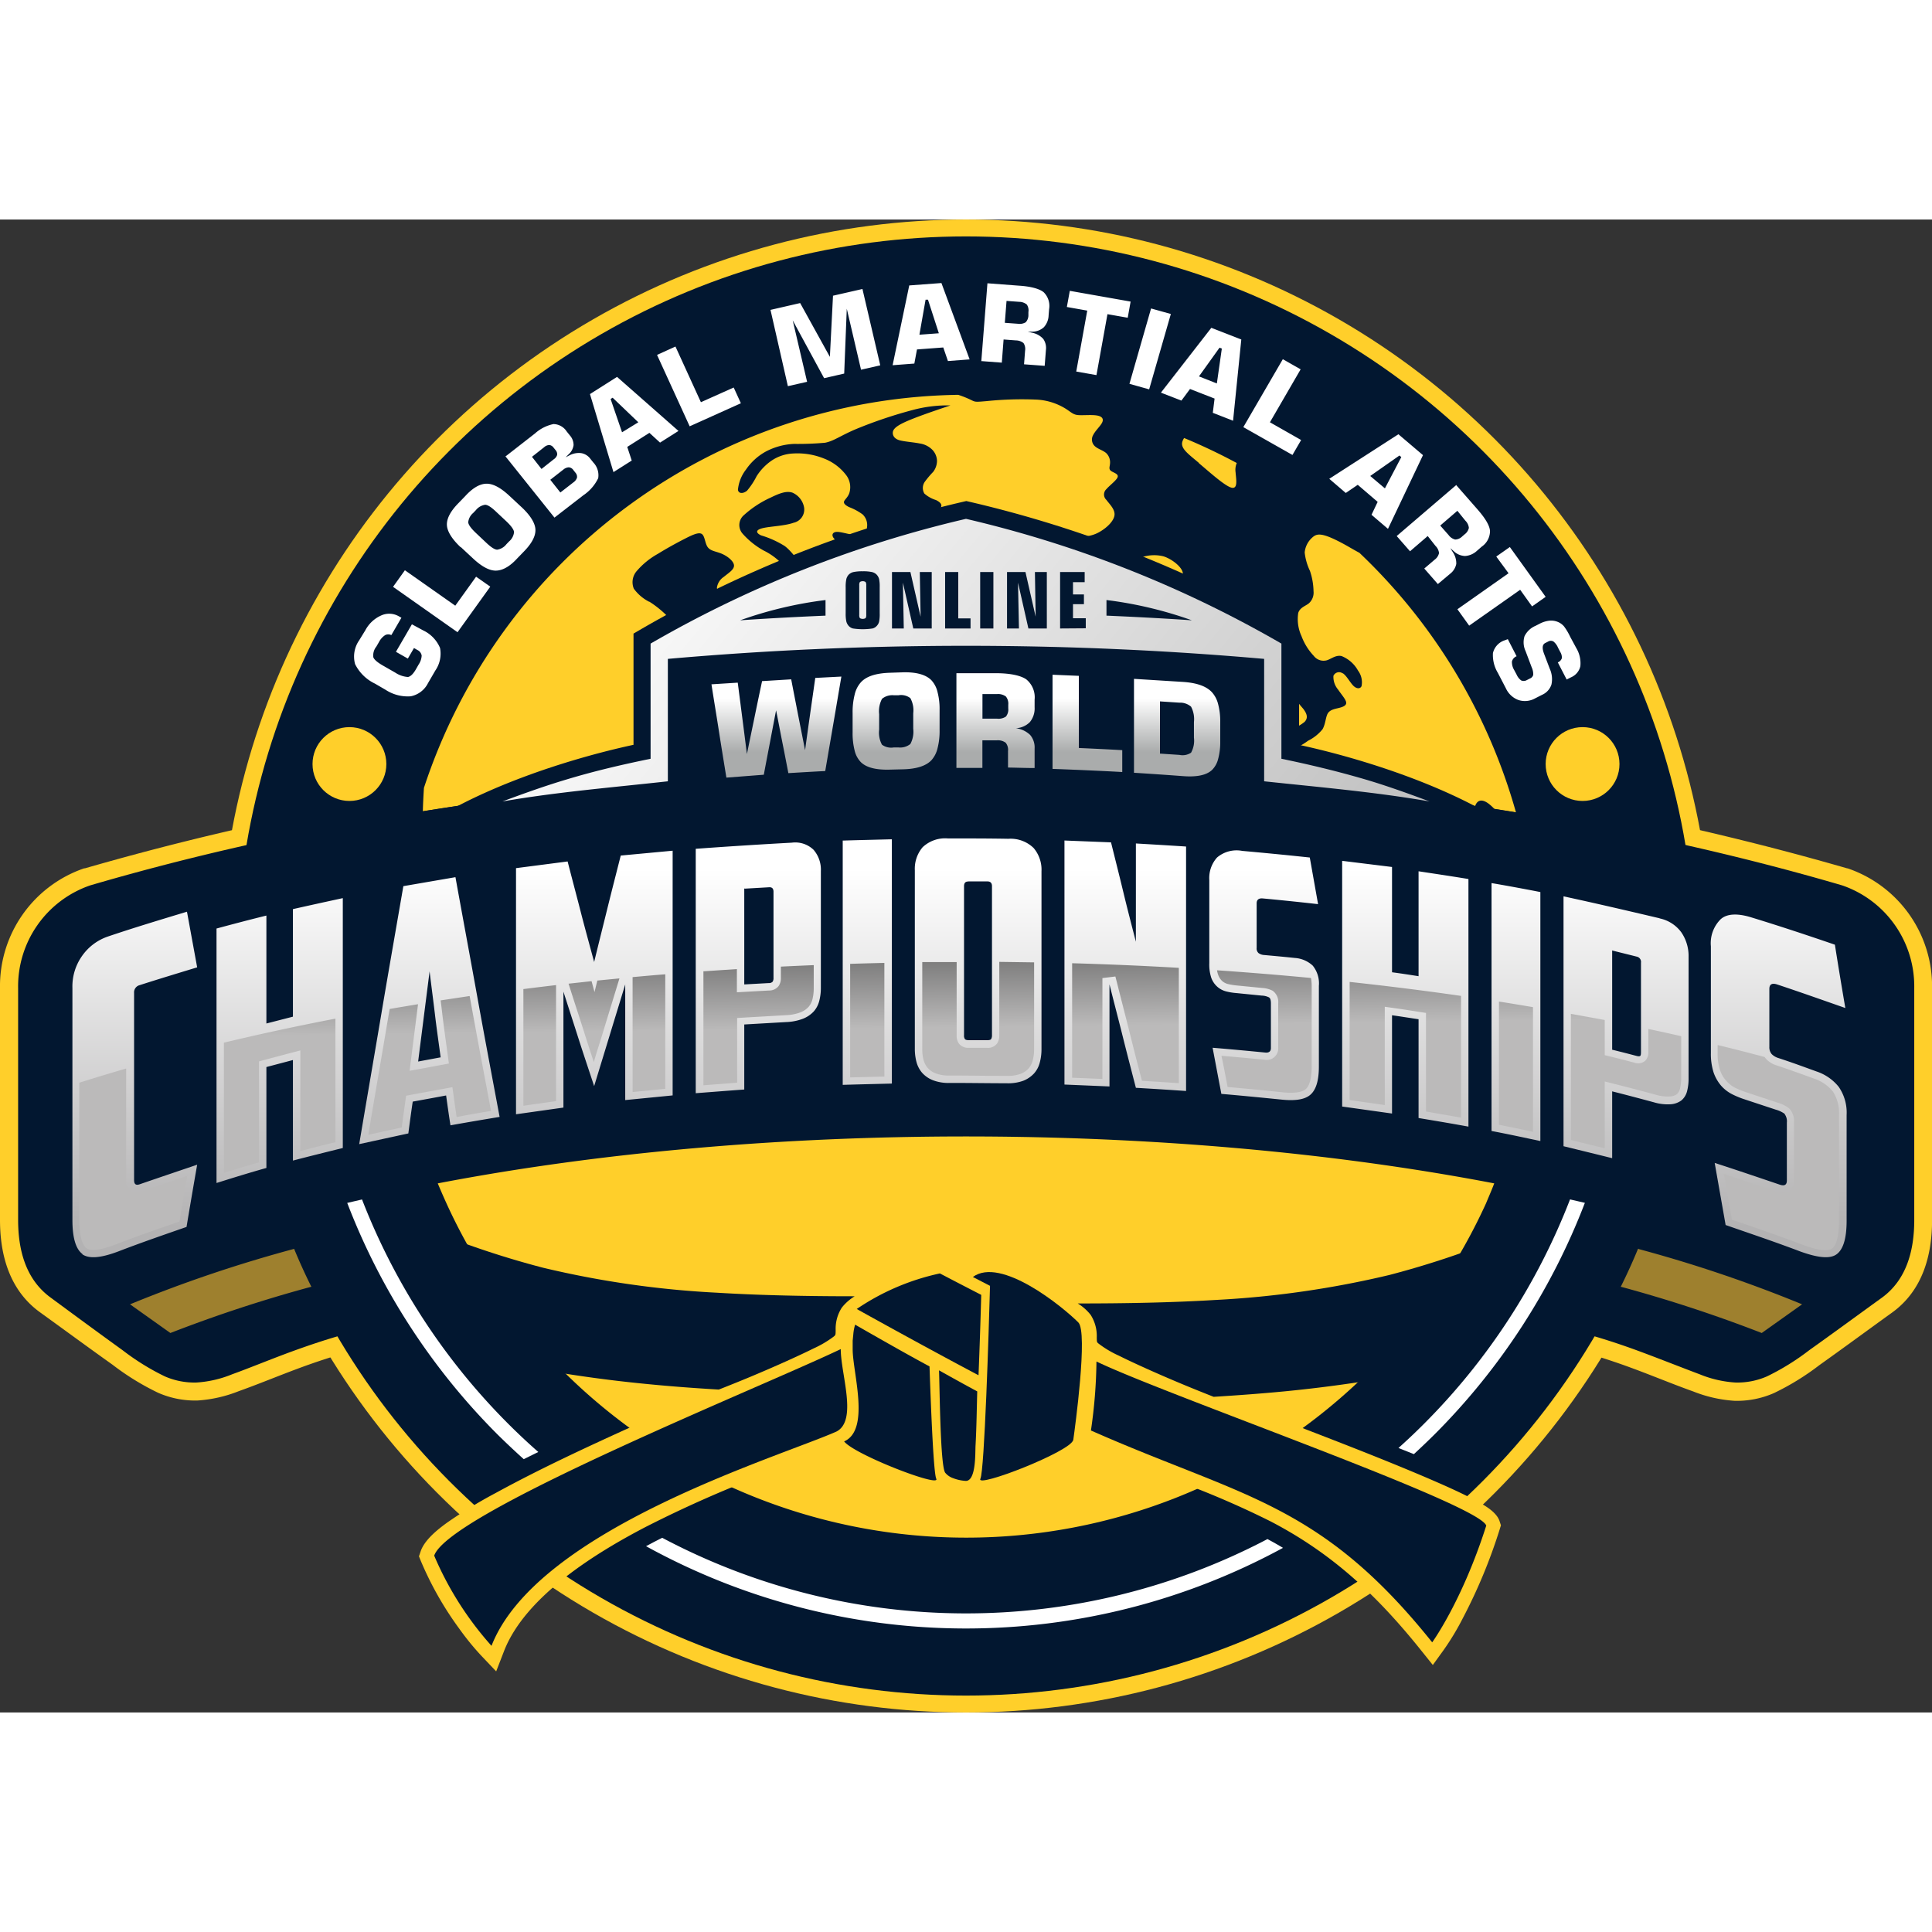 <svg xmlns="http://www.w3.org/2000/svg" xmlns:xlink="http://www.w3.org/1999/xlink" xmlns:dc="http://purl.org/dc/elements/1.1/" id="Layer_1" data-name="Layer 1" viewBox="0 0 314.54 243.06" height="512" width="512">
  <rect x="0" y="0" width="314.54" height="243.06" fill="#333333" stroke="none"/>
  <defs>
    <style>.cls-1,.cls-2{fill:#ffcf2a;}.cls-1,.cls-10,.cls-4,.cls-5,.cls-6,.cls-7,.cls-8,.cls-9{fill-rule:evenodd;}.cls-3,.cls-5{fill:#021730;}.cls-4{fill:#fff;}.cls-6{fill:url(#GradientFill_1);}.cls-7{fill:url(#GradientFill_2);}.cls-8{fill:url(#GradientFill_3);}.cls-9{fill:#9e802e;}.cls-10{fill:url(#GradientFill_4);}</style>
    <linearGradient id="GradientFill_1" x1="226.91" y1="270.55" x2="226.91" y2="212.14" gradientUnits="userSpaceOnUse"><stop offset="0" stop-color="#b3b2b3"/><stop offset="1" stop-color="#fff"/></linearGradient>
    <linearGradient id="GradientFill_2" x1="226.39" y1="216.73" x2="226.64" y2="237.98" gradientUnits="userSpaceOnUse"><stop offset="0" stop-color="#424242"/><stop offset="1" stop-color="#bbbaba"/></linearGradient>
    <linearGradient id="GradientFill_3" x1="228" y1="193.15" x2="228" y2="184.45" gradientUnits="userSpaceOnUse"><stop offset="0" stop-color="#aaacac"/><stop offset="1" stop-color="#fff"/></linearGradient>
    <linearGradient id="GradientFill_4" x1="173.2" y1="152.5" x2="285.5" y2="246.73" gradientUnits="userSpaceOnUse"><stop offset="0" stop-color="#fff"/><stop offset="1" stop-color="#b9b9b9"/></linearGradient>
  </defs>
  <title>GMAWC LOGO</title>
  <path class="cls-1" d="M371.51,212.1l-.06,0a458.8,458.8,0,0,0-69.23-14.3,581,581,0,0,0-148.44,0,458.8,458.8,0,0,0-69.23,14.3l-.06,0-.06,0a20.27,20.27,0,0,0-13.7,19.46v37.78c0,5.83,1.6,11.5,6.53,15.05,3.94,2.84,7.85,5.72,11.8,8.53a41.8,41.8,0,0,0,7.41,4.56,15,15,0,0,0,6.41,1.26,21.94,21.94,0,0,0,6.72-1.52c3.31-1.18,6.56-2.54,9.86-3.76,2.86-1.06,5.77-2,8.71-2.83,2.24-.62,4.5-1.18,6.76-1.73,1.53-.36,2.82-.87,3.24-2.54s-.4-2.61-1.48-3.6a32.28,32.28,0,0,1-4.37-5c-1.72-2.42-3.2-5-4.68-7.59l-.39-.67.76-.18a370.3,370.3,0,0,1,45.37-7.74,505.42,505.42,0,0,1,109.24,0A370.3,370.3,0,0,1,328,269.37l.76.18-.39.67c-1.48,2.58-3,5.17-4.68,7.59a32.28,32.28,0,0,1-4.37,5c-1.08,1-1.85,2.07-1.48,3.6s1.71,2.18,3.24,2.54c2.26.55,4.52,1.11,6.76,1.73,2.94.82,5.85,1.77,8.71,2.83,3.3,1.22,6.55,2.58,9.86,3.76a21.94,21.94,0,0,0,6.72,1.52,15,15,0,0,0,6.41-1.26,41.8,41.8,0,0,0,7.41-4.56c3.95-2.81,7.86-5.69,11.8-8.53,4.93-3.55,6.53-9.22,6.53-15.05V231.58a20.27,20.27,0,0,0-13.7-19.46Z" transform="translate(-70.73 -106.47)"/><circle class="cls-2" cx="157.27" cy="121.53" r="121.53"/><circle class="cls-3" cx="157.27" cy="121.53" r="118.78"/>
  <path class="cls-1" d="M208.13,175.24a4.91,4.91,0,0,1-2.56-2.27,7,7,0,0,1,.12-3.19,3.73,3.73,0,0,0-.39-2.75,2,2,0,0,0-2.37-.29c-.93.41-1.85,1.32-2.65,1.58a1.33,1.33,0,0,1-1.74-.73,7,7,0,0,1,.06-2.43,4,4,0,0,0-.63-2.7,10.51,10.51,0,0,0-2.91-2.1,13,13,0,0,1-3.46-2.78,2.12,2.12,0,0,1,.26-3,16.81,16.81,0,0,1,4.34-2.84c1.49-.73,2.6-1.13,3.55-.8a3.24,3.24,0,0,1,1.89,2.41,2.2,2.2,0,0,1-1.72,2.49c-1.41.51-3.79.58-5,.87s-1.15.77-.29,1.18a15.73,15.73,0,0,1,3.86,1.74c1.32,1,2.28,2.72,3.35,3.54s2.25.72,2.31.31-1-1.11-1.3-1.58.2-.69,1-.56a7.84,7.84,0,0,0,2.72.4,1.59,1.59,0,0,0,1.25-1.76c-.17-.7-1.09-1.23-1.42-1.73s-.06-1,.81-.92,2.34.58,3.27.54a1.39,1.39,0,0,0,1.41-1.34,2.38,2.38,0,0,0-.72-2.05,9.26,9.26,0,0,0-2.2-1.19c-.63-.31-.93-.62-.82-.93s.6-.65.85-1.34a3.24,3.24,0,0,0-.43-2.83,8.25,8.25,0,0,0-3.69-2.81,11.55,11.55,0,0,0-5-.82,6.83,6.83,0,0,0-3.6,1.21,8.74,8.74,0,0,0-2.37,2.49,12.09,12.09,0,0,1-1.55,2.35c-.59.5-1.38.55-1.49-.13a6.31,6.31,0,0,1,1.31-3.3,9.35,9.35,0,0,1,3.2-2.92A10.83,10.83,0,0,1,200,143a49.76,49.76,0,0,0,5.06-.19c1.42-.28,2.35-1.06,4.84-2.14a73.36,73.36,0,0,1,9.39-3.18,22,22,0,0,1,5.36-.76l.83,0-1.45.49c-1.46.5-4.38,1.49-6,2.24s-1.95,1.26-1.95,1.76.34,1,1.18,1.21,2.2.3,3.2.5a3.6,3.6,0,0,1,2.1,1.07,2.73,2.73,0,0,1,.72,1.76,3,3,0,0,1-.63,1.8,15.21,15.21,0,0,0-1.36,1.61,1.77,1.77,0,0,0-.07,1.91,5.07,5.07,0,0,0,1.89,1.06c.59.29.89.59.88.92s-.32.67-.88,1.05a13.45,13.45,0,0,0-1.94,1.33,3.56,3.56,0,0,0-1.05,2.42,10.22,10.22,0,0,0,.55,4.45,13.32,13.32,0,0,0,2.75,4.38,10.08,10.08,0,0,0,3.23,2.28c1,.46,2,.73,2.93,0a12.29,12.29,0,0,0,2.49-4c.75-1.58,1.4-3,2.52-3.61s2.73-.26,3.83-.62a5.11,5.11,0,0,0,2.29-2.16,2.51,2.51,0,0,1,2.12-1.3c.95,0,2.28.6,3.53.75a5.48,5.48,0,0,0,3.55-.8c1.12-.67,2.19-1.73,2.27-2.67s-.85-1.79-1.32-2.44a1.19,1.19,0,0,1,0-1.76c.56-.65,1.72-1.48,1.84-2s-.78-.69-1.14-1-.14-.67-.11-1.2a2.09,2.09,0,0,0-.61-1.65c-.5-.45-1.35-.67-1.84-1.12a1.46,1.46,0,0,1-.3-1.83c.35-.72,1.2-1.47,1.47-2.05s0-1-.88-1.14-2.18,0-3-.06-1.11-.42-2-1a9.93,9.93,0,0,0-4.78-1.52,56.22,56.22,0,0,0-8.12.24c-1.86.16-1.86.16-2.52-.16a15.47,15.47,0,0,0-2.14-.86A93,93,0,0,0,139.75,199c-.09,1.37-.15,2.65-.18,3.82,13.05-2.1,26.42-3.71,40-4.85a7.7,7.7,0,0,1,2.83-1.66,17.52,17.52,0,0,1,3.27-.26,1.86,1.86,0,0,0,1.68-1.26c.19-.69,0-1.61.8-2.41a11,11,0,0,1,4.15-1.9c1.52-.42,2.73-.59,2.95-.36s-.55.86-1.49,2a18.65,18.65,0,0,0-2.11,3c-.07.28.89-.76,2-1.63a10.6,10.6,0,0,1,3.77-2c1.46-.41,3.17-.53,4.18-.83s1.34-.78,1.31-1.26-.41-1-1.42-1.2-2.65-.26-3.59-.53-1.18-.78-.89-1.4,1.1-1.36.71-1.72-2-.38-2.55-.62-.18-.72.76-1a11.44,11.44,0,0,1,3.88-.37,42.47,42.47,0,0,0,4.31.3c1.31-.08,2.39-.53,2.89-.33s.4,1.07-.05,1.7a7.13,7.13,0,0,1-1.79,1.42c-.53.37-.79.73.32,1.43a30.19,30.19,0,0,0,5.23,2.32c1.65.54,2.46.57,2.88.2s.46-1.17.43-2a3.68,3.68,0,0,0-.66-2.43,5.94,5.94,0,0,0-2.22-.91c-.64-.25-.9-.63-.61-1.54s1.12-2.35,1.42-3.46a2.11,2.11,0,0,0-.67-2.46,21.27,21.27,0,0,0-3.09-1.42Zm72.53,7.85a49.67,49.67,0,0,0-3.47-5.37,4.33,4.33,0,0,0-3.41-1.81c-1,.05-1.75.57-1.53,1.52s1.44,2.33,1.87,3.21.1,1.25-.59,1.31-1.72-.18-2.49.35a4.64,4.64,0,0,0-1.41,3.21c-.15,1.38.05,2.81.86,3.23s2.25-.19,3.22-1.11,1.48-2.14,2-2.6,1.14-.15,1.25.73-.26,2.35,0,3.2,1.24,1.09,2.54.87a7.51,7.51,0,0,0,3.62-1.57c.66-.69.33-1.41-.22-2.14a31.25,31.25,0,0,1-2.31-3Zm8.69-2.75c.61.4,1.13,1.43,1.68,2s1.16.57,1.37.09a3.2,3.2,0,0,0-.58-2.53,5.3,5.3,0,0,0-2.68-2.36c-.93-.21-1.68.47-2.4.69a2,2,0,0,1-2.12-.72,9.5,9.5,0,0,1-2-3.22,6.61,6.61,0,0,1-.53-3.77c.28-.88,1.15-1.11,1.7-1.54a2.32,2.32,0,0,0,.79-2,10.89,10.89,0,0,0-.58-3.3,9.27,9.27,0,0,1-.86-3,3.7,3.7,0,0,1,1.32-2.51c.69-.58,1.48-.77,4.8,1,.8.42,1.74,1,2.79,1.56A92.85,92.85,0,0,1,317.54,203l-3.5-.56a8.83,8.83,0,0,0-.88-.81c-1.05-.82-1.73-.65-2.09-.06a1.76,1.76,0,0,0-.18.39c-9.19-1.37-18.53-2.51-28-3.41a4.29,4.29,0,0,0-.59-1.12,11.05,11.05,0,0,0-2.89-2.18c-.94-.62-1.61-1.26-1.24-1.63s1.77-.46,2.84-.81a11.81,11.81,0,0,0,2.69-1.49,7,7,0,0,0,2.34-1.86c.49-.82.51-2,.86-2.58s1.05-.71,1.72-.87,1.32-.38,1.28-.89-.77-1.3-1.32-2.12a3.18,3.18,0,0,1-.76-2.24,1,1,0,0,1,1.49-.41Zm-23.44-34.21c1.82,1.53,4.28,3.76,5.34,4s.72-1.4.64-2.5a2.88,2.88,0,0,1,.19-1.52,94.76,94.76,0,0,0-8.57-4.07,2.49,2.49,0,0,0-.28.57c-.34,1.11.85,1.94,2.68,3.48Zm-12.67,18.58a7.61,7.61,0,0,1-1.86-2.78c-.15-.82.34-1.56.9-1.58s1.19.68,1.89,1a3.66,3.66,0,0,0,2.45.1,6.31,6.31,0,0,1,3.55-.14c1.4.45,3,1.74,3.13,2.71s-1.22,1.61-2.67,2.24-3,1.26-4.25,1-2.25-1.48-3.14-2.53Zm-76.8,4a7,7,0,0,1-2.52-2.14,2.76,2.76,0,0,1,.49-2.89,12.56,12.56,0,0,1,3.44-2.79c1.4-.87,2.9-1.69,4.2-2.36s2.4-1.21,2.93-.87.51,1.57,1,2.19,1.37.64,2.32,1.06,1.93,1.23,1.93,1.91-.95,1.23-1.65,1.82a2.53,2.53,0,0,0-1.13,1.75c0,.52.52.93.74,1.48a2.17,2.17,0,0,1-.29,1.92,6.24,6.24,0,0,1-2.05,1.78,5.68,5.68,0,0,0-2.35,1.84,37.74,37.74,0,0,0-1.33,3.54c-.44,1-1,1.24-1.7,1a2,2,0,0,1-1.41-1.74,10,10,0,0,1,.9-2.81,2.14,2.14,0,0,0-.51-2.28A16.74,16.74,0,0,0,176.44,168.68Z" transform="translate(-70.73 -106.47)"/>
  <path class="cls-4" d="M136.06,171.29l-.39-.22a3.15,3.15,0,0,0-2.88-.14,5.39,5.39,0,0,0-2.58,2.41l-1,1.63a4.63,4.63,0,0,0-.67,3.88,6.94,6.94,0,0,0,3.24,3.18l1.72,1a6.58,6.58,0,0,0,4.1,1.06,4,4,0,0,0,2.81-2.14l1.19-2.05a4.83,4.83,0,0,0,.77-3.68,5.53,5.53,0,0,0-2.73-2.85l-1.85-1-2.6,4.48,1.94,1.1,1-1.72.53.31a1.23,1.23,0,0,1,.72.92,2.83,2.83,0,0,1-.49,1.45l-.48.84c-.26.44-.7,1.08-1.25,1.2a4.26,4.26,0,0,1-2.09-.72l-1.87-1.07c-.48-.27-1.5-.87-1.69-1.43A2.29,2.29,0,0,1,132,176l.44-.76a2.92,2.92,0,0,1,1-1.11,1.09,1.09,0,0,1,1,0l1.65-2.84Zm9.16,2.37-10.5-7.39,1.93-2.7,8.2,5.77,3.39-4.72,2.31,1.62-5.33,7.42Zm.5-13.89,2,1.86c.94.88,2.35,2,3.71,2s2.6-1,3.47-1.95l1.19-1.23c.87-.9,1.88-2.21,1.81-3.53s-1.27-2.7-2.21-3.58l-2-1.86c-.95-.89-2.35-2-3.72-2s-2.61,1.05-3.48,2l-1.19,1.23c-.87.9-1.88,2.2-1.81,3.52s1.29,2.7,2.22,3.58Zm2.54-2.22c-.4-.38-1.25-1.2-1.3-1.79a2.26,2.26,0,0,1,.8-1.51l.45-.47a2.37,2.37,0,0,1,1.5-.87c.59,0,1.45.81,1.86,1.2l1.57,1.47c.4.38,1.23,1.2,1.28,1.78a2.3,2.3,0,0,1-.81,1.52l-.45.47a2.33,2.33,0,0,1-1.48.87c-.58,0-1.46-.82-1.86-1.2l-1.56-1.47ZM153.08,145l4.76-3.71a6.43,6.43,0,0,1,3-1.52,2.62,2.62,0,0,1,2.14,1.19l.52.65a2.36,2.36,0,0,1,.61,1.59,2.44,2.44,0,0,1-.82,1.51l-.47.47.59-.3a3.24,3.24,0,0,1,1.93-.38,2.32,2.32,0,0,1,1.5.92l.48.6a3,3,0,0,1,.8,2.56,7,7,0,0,1-2.43,2.79L161,155l-8-10Zm4.24.08,1.57,2,2-1.58a1.32,1.32,0,0,0,.55-.72,1,1,0,0,0-.26-.77l-.33-.41a1,1,0,0,0-.69-.42,1.32,1.32,0,0,0-.83.35l-2,1.58Zm3,3.76,1.64,2.07,2.14-1.66a1.49,1.49,0,0,0,.57-.76,1,1,0,0,0-.26-.81l-.34-.43a1,1,0,0,0-.74-.44,1.5,1.5,0,0,0-.87.36l-2.14,1.67Zm10.26-1.23,3-1.9-.73-2.22,3.61-2.29,1.73,1.59,3-1.9-10-8.8-4.41,2.8,3.83,12.72Zm1.43-6.48-1.87-5.44.33-.21,4.18,4L172,141.11Zm11-1-5.31-11.62,3-1.36,4.14,9.06,5.34-2.39,1.17,2.56L183,140.14Zm23.34-21.3-.51,10L201,120.07l-4.83,1.11L199,133.6l3.13-.71-2.34-10,5.11,9.41,3.27-.75.42-10.56,2.32,9.93,3.13-.71-2.9-12.43-4.82,1.1Zm9.71,11.36,3.53-.27.43-2.3,4.28-.32.76,2.21,3.53-.27L224,116.81l-5.24.39-2.71,13Zm4.36-5,1-5.67.39,0,1.77,5.47-3.12.23Zm10.11,4.33,3.3.25.29-3.77,2,.15a2,2,0,0,1,1.24.43,1.73,1.73,0,0,1,.26,1.24l-.17,2.22,3.36.25.2-2.56a2.57,2.57,0,0,0-.44-1.83,3.3,3.3,0,0,0-1.81-1l-.7-.17.72,0a2.82,2.82,0,0,0,1.9-.73,3,3,0,0,0,.77-1.94l.08-1a3.12,3.12,0,0,0-.88-2.75c-.93-.76-2.86-1-4-1.07l-5.16-.39-1,12.72Zm3.79-6.23.28-3.57,2.06.15a2,2,0,0,1,1.24.44,1.71,1.71,0,0,1,.26,1.23l0,.5a1.68,1.68,0,0,1-.44,1.16,1.93,1.93,0,0,1-1.29.24l-2.07-.15Zm11.63,7.93,3.29.58,1.79-9.92,3.3.58.47-2.63-9.9-1.75-.48,2.63,3.32.59-1.79,9.92Zm8.66,2,3.52-12.27,3.22.9-3.53,12.27-3.21-.9Zm5.16,1.45,3.3,1.28,1.4-1.89,4,1.56-.29,2.32,3.3,1.29L272.82,126l-4.88-1.9-8.18,10.52Zm6.15-2.65,3.36-4.69.37.15-.81,5.68L265.91,132Zm7.23,8.25,8,4.53,1.41-2.43-5.08-2.89,5-8.62-2.9-1.65-6.43,11.06Zm14,8.42,2.68,2.3,1.95-1.33,3.24,2.78-1,2.1,2.68,2.29,5.7-12-4-3.4-11.24,7.24Zm6.68-.48,4.74-3.32.3.26-2.67,5.09-2.37-2Zm14,1.52,3.39,3.87c.76.87,2,2.37,2.09,3.56a3.08,3.08,0,0,1-1.34,2.56l-.79.69a3.14,3.14,0,0,1-1.93.84,2.82,2.82,0,0,1-1.86-.8l-.54-.48.38.61a3.25,3.25,0,0,1,.59,1.95,2.67,2.67,0,0,1-1,1.61l-2,1.68-2.21-2.53,1.7-1.45a1.8,1.8,0,0,0,.7-1.06,1.91,1.91,0,0,0-.57-1.17L303.17,158l-2.88,2.48L298.12,158l9.75-8.35Zm-2.62,6.57,1.36,1.54a1.87,1.87,0,0,0,1.08.73,1.71,1.71,0,0,0,1.15-.52l.37-.32a1.77,1.77,0,0,0,.7-1.06,1.91,1.91,0,0,0-.57-1.17L308,153.89l-2.73,2.35Zm2.78,13.6,1.93,2.69,8.3-5.84,1.94,2.71,2.21-1.56-5.83-8.11-2.21,1.55,2,2.72-8.3,5.84Zm8.22,4.89,1.43,2.78h0a1.26,1.26,0,0,0-.76.86,2.49,2.49,0,0,0,.36,1.37l.41.77a2.29,2.29,0,0,0,.74.94,1,1,0,0,0,.92-.06l.51-.26a.86.86,0,0,0,.53-.6,2.71,2.71,0,0,0-.25-1.21l-1-2.65a3.38,3.38,0,0,1-.17-2.42,3.51,3.51,0,0,1,1.79-1.69l.72-.37a4.49,4.49,0,0,1,1.55-.47,2.83,2.83,0,0,1,1.38.21,2.64,2.64,0,0,1,1,.73,9.75,9.75,0,0,1,1,1.69l1,1.85a4.8,4.8,0,0,1,.65,2.93A2.58,2.58,0,0,1,326.5,181l-.71.36-1.44-2.79h0a1.13,1.13,0,0,0,.66-.69,1.72,1.72,0,0,0-.26-1l-.37-.71a2.54,2.54,0,0,0-.74-1,.86.86,0,0,0-.85,0l-.49.25c-.65.33-.38,1.24-.18,1.77l.92,2.42a4.1,4.1,0,0,1,.27,2.58,2.79,2.79,0,0,1-1.54,1.67l-1.12.57a3.4,3.4,0,0,1-2.7.27,3.64,3.64,0,0,1-2.05-1.9l-1.31-2.52a5.6,5.6,0,0,1-.8-3.23,2.88,2.88,0,0,1,1.71-2Z" transform="translate(-70.73 -106.47)"/>
  <path class="cls-5" d="M79,282c-4.14-3-5.32-7.86-5.32-12.68V231.58a17.38,17.38,0,0,1,11.72-16.7c43.06-12.62,92.84-18.94,142.63-18.94s99.57,6.32,142.63,18.94a17.38,17.38,0,0,1,11.72,16.7v37.78c0,4.82-1.18,9.7-5.32,12.68-3.92,2.83-7.85,5.72-11.79,8.52a39.31,39.31,0,0,1-6.86,4.25,12,12,0,0,1-5.18,1,18.3,18.3,0,0,1-5.81-1.35c-2.68-1-6.5-2.52-9.83-3.75s-6.17-2.13-8.95-2.9-5.5-1.43-6.86-1.76-1.36-.32-.46-1.16a32.57,32.57,0,0,0,4.77-5.42c2.06-2.91,4.37-7,6-9.87.43-.74.82-1.39,1.18-2-31-7.95-68.11-11.92-105.26-11.92s-74.3,4-105.26,11.92c.36.57.75,1.22,1.18,2,1.65,2.83,4,7,6,9.87a32.57,32.57,0,0,0,4.77,5.42c.9.84.9.84-.46,1.16s-4.08,1-6.86,1.76-5.62,1.67-9,2.9-7.15,2.79-9.83,3.75a18.3,18.3,0,0,1-5.81,1.35,12,12,0,0,1-5.18-1,39.31,39.31,0,0,1-6.86-4.25C86.82,287.76,82.89,284.87,79,282Z" transform="translate(-70.73 -106.47)"/>
  <path class="cls-6" d="M126.54,257.63c-2.72.68-5.42,1.34-8.12,2.05V243.31l-4.32,1.14v16.43c-2.72.76-5.42,1.6-8.12,2.45V221.9c2.7-.73,5.4-1.44,8.12-2.11v17.57l4.32-1.11V218.74c2.7-.61,5.4-1.2,8.12-1.79v40.68Zm234.72-5.55a2,2,0,0,1,.38,1.42v9.42c0,.71-.38.94-1.15.68-3.54-1.2-7.09-2.41-10.6-3.54l1.78,10.11c4,1.39,8.11,2.77,12.16,4.31,2.79,1,4.76,1.25,5.87.48s1.67-2.6,1.67-5.48V252.27a7.38,7.38,0,0,0-1.29-4.6,7.76,7.76,0,0,0-3.61-2.5c-2.09-.76-4.13-1.51-6.19-2.18a2.63,2.63,0,0,1-1.11-.65,1.72,1.72,0,0,1-.38-1.18v-9.42c0-.75.42-1,1.22-.75,3.72,1.23,7.43,2.55,11.15,3.85q-.89-5.18-1.7-10.31c-4.55-1.56-9.07-3.06-13.59-4.44-2.29-.71-4-.61-5,.29a5.5,5.5,0,0,0-1.6,4.41v17.39a9.88,9.88,0,0,0,.45,3.18,6.63,6.63,0,0,0,1.22,2.13,6,6,0,0,0,1.74,1.36,14.19,14.19,0,0,0,2.08.86l5.08,1.68a4.62,4.62,0,0,1,1.46.69ZM84.1,274.91c1.14.82,3.11.62,6-.48,3.63-1.4,7.3-2.66,11-3.95.56-3.37,1.14-6.76,1.73-10.13-3.15,1.07-6.26,2.12-9.37,3.19-.59.2-.9,0-.9-.68V232.4a1.21,1.21,0,0,1,.9-1.28c3.11-1,6.22-1.94,9.37-2.9-.55-3-1.1-6-1.66-9.06-4.32,1.31-8.62,2.6-12.9,4.05a8.46,8.46,0,0,0-4.12,3.07,8.59,8.59,0,0,0-1.63,5.3v37.78c0,2.88.55,4.75,1.66,5.55Zm53.82-24.79c-.26,1.71-.48,3.43-.71,5.14l-8,1.74c1.18-7,2.39-14,3.57-21s2.41-14,3.62-21l8.48-1.46c1.18,6.52,2.39,13,3.57,19.55s2.41,13,3.62,19.48c-2.67.44-5.34.89-8,1.37-.26-1.61-.48-3.23-.71-4.86-1.82.34-3.65.68-5.44,1Zm.89-6.57,3.66-.68c-.31-2.31-.65-4.64-.93-7s-.59-4.66-.87-7l-.93,7.32-.93,7.33Zm23.65-11.36v18.86l-7.72,1.09V212.07l8.4-1.09c.7,2.73,1.43,5.46,2.13,8.19s1.46,5.46,2.19,8.18c.7-2.89,1.43-5.78,2.14-8.66s1.46-5.78,2.19-8.67l8.45-.79v39.84l-7.72.76V231c-.84,2.77-1.69,5.52-2.53,8.28s-1.69,5.52-2.53,8.28c-.84-2.56-1.71-5.12-2.53-7.69s-1.65-5.13-2.47-7.69Zm29.44-16.86V231l4-.22a.8.8,0,0,0,.62-.23,1.11,1.11,0,0,0,.14-.64v-14c0-.51-.23-.76-.71-.73l-4,.23Zm7.75-7.41a4.29,4.29,0,0,1,3.54,1.17,4.92,4.92,0,0,1,1.18,3.46v19a8.34,8.34,0,0,1-.26,2.13,4.07,4.07,0,0,1-.89,1.71,4.81,4.81,0,0,1-1.77,1.2,8.6,8.6,0,0,1-2.76.54l-6.79.39v10.59c-2.64.19-5.28.4-7.9.6V208.92q7.8-.57,15.65-1Zm8.28-.34c2.64-.08,5.31-.14,8-.21v39.77c-2.67.07-5.34.13-8,.21V207.58Zm20.45,6.66c-.48,0-.7.25-.7.77v24.24a1,1,0,0,0,.14.64c.09.12.28.18.62.19l3,0c.34,0,.56-.06.65-.18a1.24,1.24,0,0,0,.14-.64V215c0-.51-.25-.77-.73-.77l-3.12,0Zm11.91,27.33a8.29,8.29,0,0,1-.28,2.16,4.21,4.21,0,0,1-.93,1.76,4.78,4.78,0,0,1-1.77,1.2,7.23,7.23,0,0,1-2.72.4c-3.09,0-6.15-.06-9.21-.05a7.16,7.16,0,0,1-2.76-.44,4.62,4.62,0,0,1-1.77-1.22,4.45,4.45,0,0,1-.92-1.78,8.33,8.33,0,0,1-.26-2.17v-29a5.41,5.41,0,0,1,1.27-3.77,5.34,5.34,0,0,1,4.1-1.43c3.28,0,6.57,0,9.86.06a5.38,5.38,0,0,1,4.1,1.49,5.44,5.44,0,0,1,1.29,3.8v28.95Zm3.76-34,7.56.3c.67,2.7,1.35,5.38,2,8.08s1.35,5.4,2.05,8.1v-16c2.72.16,5.45.32,8.17.5v39.8c-2.72-.19-5.45-.36-8.17-.52-.73-2.81-1.46-5.63-2.16-8.43s-1.44-5.61-2.14-8.41v16.62l-7.33-.31V207.55Zm25.53,41.27c-.48-2.5-.95-5-1.43-7.53,2.84.23,5.7.5,8.57.78.61.06.92-.19.92-.74v-7.25c0-.56-.11-.89-.33-1a2.81,2.81,0,0,0-1.16-.28l-4.1-.41a9.82,9.82,0,0,1-1.68-.27,3.44,3.44,0,0,1-1.43-.74,3.6,3.6,0,0,1-1-1.45,6.87,6.87,0,0,1-.33-2.39V214a5,5,0,0,1,1.26-3.66,4.9,4.9,0,0,1,4.1-1.08c3.65.33,7.3.68,11,1.08l1.35,7.59q-4.51-.51-9-.93c-.64-.06-1,.2-1,.79v7.26a1,1,0,0,0,.31.85,1.7,1.7,0,0,0,.9.31c1.65.15,3.31.3,5,.48a4.75,4.75,0,0,1,2.92,1.25,4.58,4.58,0,0,1,1,3.29V244.4q0,3.32-1.35,4.53c-.9.81-2.47,1.06-4.75.82-3.28-.33-6.54-.65-9.8-.93Zm40.22,5.31c-2.72-.5-5.42-.95-8.12-1.4V236.67c-1.46-.22-2.89-.45-4.32-.65v16l-8.12-1.14v-40l8.12,1v17.14c1.43.19,2.86.41,4.32.64V212.58c2.7.41,5.4.81,8.12,1.26v40.29Zm3.76-39.65c2.64.45,5.28.94,7.95,1.46v40.54c-2.67-.57-5.31-1.14-7.95-1.64V214.48Zm19.64,11.06v16.07c1.29.31,2.61.65,3.93,1,.33.09.54.09.64,0s.12-.31.12-.62V227.47a.88.88,0,0,0-.71-1c-1.34-.34-2.66-.66-4-1Zm7.72-5.31a5.85,5.85,0,0,1,3.54,2.27,6.8,6.8,0,0,1,1.18,4v19.76a8,8,0,0,1-.25,2.12,2.87,2.87,0,0,1-.9,1.47,3.27,3.27,0,0,1-1.77.64,7.73,7.73,0,0,1-2.73-.32c-2.27-.61-4.55-1.22-6.79-1.78v10.88c-2.64-.66-5.28-1.3-7.92-1.95V216.66C330.47,217.78,335.7,219,340.92,220.23Z" transform="translate(-70.73 -106.47)"/>
  <path class="cls-7" d="M107.18,240.48v21.21c1.9-.59,3.8-1.17,5.72-1.72V243.53l.89-.24,4.33-1.15,1.51-.39v16.38c1.9-.49,3.8-1,5.71-1.44V236.57q-9.34,1.8-18.16,3.91Zm126.25-13.15,5.66.08v14.16a7.09,7.09,0,0,1-.24,1.84,3.15,3.15,0,0,1-.66,1.27,3.43,3.43,0,0,1-1.33.89,6.19,6.19,0,0,1-2.26.32c-3.08,0-6.15-.06-9.23-.06a5.88,5.88,0,0,1-2.28-.34,3.32,3.32,0,0,1-1.32-.89,3.23,3.23,0,0,1-.68-1.31,6.86,6.86,0,0,1-.21-1.86V227.36c1.86,0,3.72,0,5.6,0v11.93a2.18,2.18,0,0,0,.38,1.36,1.91,1.91,0,0,0,1.57.67l3,0a1.84,1.84,0,0,0,1.65-.73,2.33,2.33,0,0,0,.34-1.29V227.33Zm11.82.22q8.81.25,17.4.75v18.78q-3-.21-6-.39-1-3.78-1.94-7.58c-.7-2.8-1.43-5.6-2.13-8.4l-.26-1-2.11.26v16.42l-4.93-.2V227.55Zm23.63,1.15q7.74.53,15.28,1.25a6.66,6.66,0,0,1,.12,1.29V244.4c0,1-.11,2.88-.95,3.63s-2.81.64-3.82.53q-4.45-.47-8.92-.86c-.32-1.69-.64-3.39-1-5.08,2.33.19,4.66.41,7,.64a1.87,1.87,0,0,0,2.24-1.93v-7.25a2.25,2.25,0,0,0-.92-2.06,4.31,4.31,0,0,0-1.65-.44l-4.1-.4a10.66,10.66,0,0,1-1.5-.24,2.27,2.27,0,0,1-.95-.49,2.52,2.52,0,0,1-.65-1,3.62,3.62,0,0,1-.19-.77Zm21.56,1.89q9.26,1,18.16,2.28v19.82c-1.9-.34-3.81-.66-5.71-1V235.64l-1-.15c-1.45-.23-2.9-.46-4.35-.66l-1.36-.19v16c-1.91-.27-3.81-.55-5.72-.81V230.59Zm24.33,3.2c1.86.29,3.71.6,5.54.91V255c-1.84-.4-3.69-.79-5.54-1.15V233.79Zm11.71,2,5.51,1v5.73l.93.22c1.3.32,2.6.65,3.9,1a1.75,1.75,0,0,0,1.84-.39,2,2,0,0,0,.43-1.43v-3.67q2.7.57,5.35,1.18v6.78a6.94,6.94,0,0,1-.21,1.81,1.73,1.73,0,0,1-.51.86,2.13,2.13,0,0,1-1.13.36,6.61,6.61,0,0,1-2.29-.28c-2.26-.61-4.53-1.21-6.81-1.78l-1.5-.38v10.88l-5.51-1.35V235.78Zm23.95,5.09q3.87.94,7.6,1.94a2.78,2.78,0,0,0,.26.34,3.81,3.81,0,0,0,1.62,1c2.06.68,4.11,1.43,6.15,2.17a6.63,6.63,0,0,1,3.07,2.1,6.43,6.43,0,0,1,1,3.87v17.21c0,1.11-.1,3.77-1.15,4.49s-3.76-.24-4.77-.62c-3.81-1.44-7.67-2.76-11.52-4.09l-1.31-7.44c2.9.95,5.79,1.94,8.69,2.92,1.46.5,2.73-.2,2.73-1.82V253.5a3,3,0,0,0-.78-2.31,5.41,5.41,0,0,0-1.89-.94l-5.07-1.68a14.43,14.43,0,0,1-1.91-.78,4.83,4.83,0,0,1-1.39-1.11,5,5,0,0,1-1-1.72,8.46,8.46,0,0,1-.39-2.78v-1.31ZM83.64,247q3.75-1.18,7.63-2.31v18.19a1.78,1.78,0,0,0,2.5,1.82l7.45-2.54c-.43,2.48-.86,5-1.27,7.44C96.5,270.79,93,272,89.62,273.31c-1,.4-3.77,1.38-4.81.63s-1.17-3.44-1.17-4.58V247Zm50.53-12c1.53-.27,3.07-.52,4.62-.78l-.24,1.89-.93,7.33-.2,1.62,1.61-.29,3.65-.68,1.13-.21-.15-1.13c-.31-2.32-.65-4.63-.93-7-.08-.72-.17-1.43-.26-2.15l4.72-.71.08.43c1.1,6.09,2.26,12.18,3.4,18.28-1.87.31-3.74.62-5.6,1-.18-1.21-.35-2.41-.51-3.62l-.18-1.25-1.24.23-5.45,1-.84.16-.12.85q-.31,2.16-.6,4.32l-5.44,1.19c1.08-6.43,2.19-12.85,3.27-19.28l.21-1.21Zm21.77-3.24c1.77-.23,3.54-.44,5.32-.65V250l-5.32.75v-19Zm7.35-.88,3.75-.41.48,1.78.46-1.88,3.6-.35-.21.68c-.84,2.76-1.69,5.52-2.53,8.28-.47,1.56-1,3.11-1.43,4.67-.45-1.36-.9-2.73-1.33-4.09-.81-2.57-1.66-5.13-2.47-7.69l-.32-1Zm10.43-1.07c1.76-.16,3.54-.32,5.32-.46V248l-5.32.52V229.77Zm11.49-.94,5.49-.37v3.78l1.27-.07,4-.22a1.93,1.93,0,0,0,1.52-.72,2.23,2.23,0,0,0,.37-1.35v-1.82c1.77-.08,3.56-.17,5.35-.24v3.77a7.11,7.11,0,0,1-.22,1.83,3,3,0,0,1-.64,1.22,3.6,3.6,0,0,1-1.33.88,7.59,7.59,0,0,1-2.36.45l-6.79.39-1.13.07V247l-5.49.42V228.83Zm23.93-1.22c1.85-.06,3.71-.11,5.57-.15V246l-5.57.14Z" transform="translate(-70.73 -106.47)"/>
  <path class="cls-5" d="M228,198.59c-1.81,0-4.14-.06-6.59-.05-3.73,0-7.73.14-11.88.32s-8.47.42-13,.7-9.38.6-12.56.84c-2.36.17-3.81.31-4.71.4-7.93.84-15.88,1.55-23.75,2.79l-.4.07-2.31.38-2.29.4v0c-4.29.68-8.55,1.37-12.82,2.21,9.93-7.44,25.7-12.4,36.18-14.66V173.88l1.41-.82a190.38,190.38,0,0,1,52.13-20.61l.64-.15.64.15a190.38,190.38,0,0,1,52.13,20.61l1.41.82V192c10.48,2.26,26.25,7.22,36.18,14.66-4.27-.84-8.53-1.53-12.82-2.21v0l-2.29-.4-2.31-.38-.4-.07c-7.87-1.24-15.82-2-23.75-2.79-.9-.09-2.35-.23-4.71-.4-3.18-.24-8-.56-12.56-.84s-8.88-.52-13-.7-8.15-.3-11.88-.32C232.14,198.53,229.81,198.56,228,198.59Z" transform="translate(-70.73 -106.47)"/>
  <path class="cls-8" d="M186.57,182.14l4.27-.27.75,5.82c.25,1.93.5,3.87.74,5.8l1.23-5.94c.41-2,.83-4,1.24-5.93l4.74-.29c.37,1.93.75,3.85,1.12,5.77l1.14,5.77q.4-2.94.82-5.88t.84-5.89l4.25-.22c-.44,2.56-.87,5.13-1.31,7.69l-1.32,7.69c-2,.1-4,.22-6,.34-.33-1.7-.66-3.41-1-5.11s-.65-3.4-1-5.11q-.51,2.63-1,5.24c-.34,1.75-.67,3.49-1,5.24l-6.09.47c-.41-2.53-.83-5.05-1.22-7.58s-.82-5.07-1.21-7.61ZM213.86,187v2.52a4.11,4.11,0,0,0,.46,2.45,2.53,2.53,0,0,0,1.91.45l.79,0a2.65,2.65,0,0,0,1.92-.56,4.22,4.22,0,0,0,.47-2.48v-2.52a4.11,4.11,0,0,0-.47-2.47,2.48,2.48,0,0,0-1.92-.47l-.79,0a2.63,2.63,0,0,0-1.9.58,4.29,4.29,0,0,0-.47,2.5Zm-4.32-.17a11.59,11.59,0,0,1,.33-3,4.52,4.52,0,0,1,1-2c.9-1,2.46-1.49,4.7-1.57l2.08-.07c2.23-.07,3.81.37,4.71,1.28a4.24,4.24,0,0,1,1,1.91,11,11,0,0,1,.34,3v3.2a11.13,11.13,0,0,1-.34,3,4.42,4.42,0,0,1-1,1.93c-.9.94-2.48,1.43-4.71,1.47l-2.08.05c-2.24.06-3.8-.34-4.7-1.23a4.05,4.05,0,0,1-1-1.87,11.24,11.24,0,0,1-.33-2.94v-3.17Zm21.14.9,2.37,0a2.13,2.13,0,0,0,1.45-.34,1.82,1.82,0,0,0,.38-1.33v-.59a1.85,1.85,0,0,0-.39-1.35,2.14,2.14,0,0,0-1.44-.39l-2.37,0v4Zm-4.24,8v-15.4q3.18,0,6.37,0c2.44,0,4.11.39,5,1a3.77,3.77,0,0,1,1.36,3.31v1.23a3.51,3.51,0,0,1-.77,2.42,3.43,3.43,0,0,1-2.29,1,4.07,4.07,0,0,1,2.33,1.09,3.15,3.15,0,0,1,.73,2.22v3.17c-1.44,0-2.89-.06-4.33-.08V193a1.82,1.82,0,0,0-.38-1.35,2.14,2.14,0,0,0-1.44-.39l-2.35,0v4.49c-1.41,0-2.83,0-4.24,0Zm15.65.2V180.58l4.28.18v11.75q3.52.15,7.07.35v3.56c-3.79-.21-7.57-.37-11.35-.51Zm13.26.62v-15.3l8,.5c2.24.15,3.8.71,4.7,1.69a4.52,4.52,0,0,1,1,1.94,10.84,10.84,0,0,1,.34,2.92v3.12a10.26,10.26,0,0,1-.34,2.87,3.82,3.82,0,0,1-1,1.8c-.9.84-2.46,1.17-4.7,1q-4-.3-8-.55Zm4.23-3.13,3.16.21a2.48,2.48,0,0,0,1.9-.36,4,4,0,0,0,.47-2.45v-2.52a4.35,4.35,0,0,0-.47-2.52,2.72,2.72,0,0,0-1.9-.65l-3.16-.21v8.5Z" transform="translate(-70.73 -106.47)"/>
  <circle class="cls-2" cx="257.65" cy="88.65" r="6.01"/>
  <circle class="cls-2" cx="56.89" cy="88.65" r="6.01"/>
  <path class="cls-9" d="M337.51,274.08a220.88,220.88,0,0,1,26.61,9l-6.57,4.67a227.16,227.16,0,0,0-22.86-7.51l-.1,0q1.5-3,2.82-6.2l.1,0Zm-219,0a220.88,220.88,0,0,0-26.61,9l6.57,4.67a226.33,226.33,0,0,1,22.86-7.51l.1,0q-1.5-3-2.82-6.2Z" transform="translate(-70.73 -106.47)"/>
  <path class="cls-10" d="M179.46,178v19.93c-9,1-18,1.73-26.93,3.28,3.54-1.32,7-2.55,10.41-3.57,4.73-1.43,9.25-2.46,13.71-3.38V175.51A187.13,187.13,0,0,1,228,155.2a187.25,187.25,0,0,1,51.35,20.31v18.75c4.46.92,9,2,13.71,3.38,3.38,1,6.87,2.25,10.41,3.57-8.93-1.55-17.92-2.32-26.93-3.28V178A554.15,554.15,0,0,0,179.46,178Z" transform="translate(-70.73 -106.47)"/>
  <path class="cls-5" d="M211.76,170.89V166a.89.89,0,0,0-.11-.52.88.88,0,0,0-.92,0,.89.89,0,0,0-.11.52v4.85a.89.89,0,0,0,.11.52.94.94,0,0,0,.92,0,.89.89,0,0,0,.11-.52Zm2.19-.3a6.11,6.11,0,0,1-.1,1.35,1.46,1.46,0,0,1-.37.68,1.41,1.41,0,0,1-.7.43,10.59,10.59,0,0,1-3.18,0,1.44,1.44,0,0,1-.71-.43,1.74,1.74,0,0,1-.37-.7,5.94,5.94,0,0,1-.11-1.33v-4.26a5.94,5.94,0,0,1,.11-1.33,1.68,1.68,0,0,1,.37-.7,1.58,1.58,0,0,1,.76-.43,6.73,6.73,0,0,1,1.54-.13,6.57,6.57,0,0,1,1.53.13,1.55,1.55,0,0,1,.75.43,1.7,1.7,0,0,1,.38.7,6.08,6.08,0,0,1,.1,1.33v4.26Zm2,2.46v-9.19h3l1.66,7.27-.13-7.27h1.94v9.19h-3l-1.69-7.46.14,7.46Zm8.65,0v-9.19h2.14v7.55h2v1.64Zm7.86,0h-2.15v-9.19h2.15v9.19Zm2.22,0v-9.19h3l1.66,7.27-.12-7.27h1.94v9.19h-3l-1.69-7.46.15,7.46Zm8.64,0v-9.19h4v1.65h-1.9v2h1.78v1.58h-1.78v2.29h2.08v1.64Z" transform="translate(-70.73 -106.47)"/>
  <path class="cls-5" d="M250.87,168.42a64.83,64.83,0,0,1,13.9,3.3l-1.16-.08q-6.17-.4-12.74-.68v-2.54Zm-45.74,0a64.83,64.83,0,0,0-13.9,3.3l1.16-.08q6.17-.4,12.74-.68Z" transform="translate(-70.73 -106.47)"/>
  <path class="cls-4" d="M328.76,266.55a108.12,108.12,0,0,1-24.49,37.72c-1.1,1.09-2.21,2.15-3.35,3.2l-2.51-1q2.11-1.89,4.12-3.9A105.46,105.46,0,0,0,326.34,266l2.42.56Zm-49.15,56.18a108,108,0,0,1-103.7-.27l1.24-.66,1.39-.71a105.55,105.55,0,0,0,98.54.21c.87.46,1.71.94,2.53,1.43ZM156,308.29q-2.17-1.95-4.25-4a108.12,108.12,0,0,1-24.49-37.72l2.41-.56a105.63,105.63,0,0,0,23.82,36.54c1.58,1.58,3.2,3.1,4.88,4.57Z" transform="translate(-70.73 -106.47)"/>
  <path class="cls-1" d="M314,263.39c-26.57-5.1-56.3-7.64-86-7.64s-59.47,2.54-86,7.64c.46,1.1.94,2.2,1.43,3.28a93,93,0,0,0,169.22,0C313.1,265.59,313.58,264.49,314,263.39Z" transform="translate(-70.73 -106.47)"/>
  <path class="cls-1" d="M227.15,277.27l.62-.46c3.76-2.8,9.12-.33,12.59,1.79a42.55,42.55,0,0,1,7.54,5.83c1.18,1.18,1.23,3.49,1.24,5.06v.34l1.08.52c1.65.79,3.36,1.5,5.05,2.2,2.42,1,4.86,2,7.3,2.92,6.07,2.37,12.16,4.69,18.25,7,7.42,2.86,14.89,5.73,22.2,8.85,2.55,1.1,5.15,2.23,7.61,3.52,1.41.74,3.69,1.91,4.23,3.52l.23.7-.22.71a86.83,86.83,0,0,1-6,14.44,41.74,41.74,0,0,1-3.12,5.17L304,341.8l-1.85-2.31c-7.13-8.91-14.45-15.83-24.62-21.1A147,147,0,0,0,264,312.47c-5.49-2.18-11-4.33-16.36-6.71-.41,1.5-2.11,2.49-3.37,3.19a51.94,51.94,0,0,1-5.12,2.42,57.41,57.41,0,0,1-5.54,2c-1.24.38-3,.92-4.24.34a.66.66,0,0,1-.19.09,3,3,0,0,1-1.22.26,8.54,8.54,0,0,1-2.9-.6c-.13,0-.25-.1-.37-.15-1.23,1.17-3.39.49-4.84,0-1.87-.57-3.73-1.29-5.53-2-2-.86-6.63-2.83-8-4.58l-.17-.22c-1.29.53-2.61,1-3.91,1.52-2.59,1-5.17,1.95-7.75,3a193.66,193.66,0,0,0-18.69,8.32c-8.09,4.22-19.53,11.26-23,20.16l-1.29,3.33-2.46-2.59a43.36,43.36,0,0,1-3.54-4.35,54,54,0,0,1-6.25-11l-.32-.79.27-.8c.63-1.88,2.77-3.57,4.33-4.7a76.09,76.09,0,0,1,7.92-4.83c7.32-4,15-7.55,22.61-11,6.35-2.88,12.74-5.68,19.13-8.47,4.45-2,9-3.87,13.37-6l.79-.38v-.08a9,9,0,0,1,.4-2.05l.19-.56-2.12-1.19,3-2.06a40.71,40.71,0,0,1,14.33-6.17l.81-.17.73.38Z" transform="translate(-70.73 -106.47)"/><path class="cls-5" d="M249.24,292.39c11.54,5.55,62.28,23.16,63.46,26.72-3.92,12.3-8.8,19-8.8,19-18.26-22.82-31-23.63-55.56-34.49A82.7,82.7,0,0,0,249.24,292.39Z" transform="translate(-70.73 -106.47)"/>
  <path class="cls-5" d="M207.61,290.37C194.82,296.5,143.75,317,141.42,324a53.19,53.19,0,0,0,9.33,14.68c7.4-18.95,46.6-30.66,56.15-34.88C210.4,302,207.6,294.43,207.61,290.37Z" transform="translate(-70.73 -106.47)"/>
  <path class="cls-5" d="M229.55,306.13c.17-3,.21-6.48.28-8.87-2.08-1.12-4.15-2.27-6.22-3.43.11,3,.2,15.54,1,16.66a2.85,2.85,0,0,0,1.31.9,6.82,6.82,0,0,0,2.06.44C229.66,311.82,229.49,307.24,229.55,306.13Z" transform="translate(-70.73 -106.47)"/>
  <path class="cls-5" d="M222.06,293.19c.29,8.48.69,17.46,1.1,18.29.76,1.51-13.35-3.94-15-6.08,4.31-1.9,1.38-11.25,1.39-15V289l.1-1a7.21,7.21,0,0,1,.28-1.54l0-.08,0,0C214,288.71,218,291,222.06,293.19Z" transform="translate(-70.73 -106.47)"/>
  <path class="cls-5" d="M223.75,278.05s2.66,1.4,6.73,3.49q-.18,6.54-.44,13.09v0c-9.6-5.08-19.83-10.79-19.83-10.79A38.51,38.51,0,0,1,223.75,278.05Z" transform="translate(-70.73 -106.47)"/>
  <path class="cls-5" d="M231.91,280.07c-.2,7.35-.9,30.08-1.57,31.42-.79,1.59,14.87-4.5,15.13-6.36s2.41-17.5.82-19.1c-2.62-2.62-12.64-10.76-17.17-7.4Z" transform="translate(-70.73 -106.47)"/>
  <path class="cls-5" d="M209.88,281.77c-7.78,0-15.37-.15-22.42-.58a155.57,155.57,0,0,1-28.33-4.07,146.3,146.3,0,0,1-18.59-6.2l-3.47-1.38c1.54,5,3,10.33,5,15.17a20,20,0,0,0,3.18,5.71l.57.71,4.52.94,2.7.55a223.67,223.67,0,0,0,23.27,3.46c3.56.35,7.4.64,11.44.88,1.71-.67,3.42-1.36,5.15-2.08,3.93-1.64,7.92-3.44,10.25-4.6a17.26,17.26,0,0,0,3.3-1.94c.32-.26.32-.26.33-1.06a6.36,6.36,0,0,1,1-3.66A7.86,7.86,0,0,1,209.88,281.77Z" transform="translate(-70.73 -106.47)"/>
  <path class="cls-5" d="M246.19,282.94c7.78,0,15.37-.14,22.43-.57a156.46,156.46,0,0,0,28.32-4.07,146.35,146.35,0,0,0,18.59-6.21l3.47-1.38c-1.54,5-3,10.34-5,15.18a19.93,19.93,0,0,1-3.18,5.71l-.57.7-4.51.94-2.71.56a229.31,229.31,0,0,1-23.27,3.46c-3.56.34-7.4.63-11.44.88-1.71-.68-3.42-1.36-5.14-2.08-3.94-1.64-7.93-3.44-10.25-4.6a16.78,16.78,0,0,1-3.3-1.95c-.33-.26-.33-.26-.34-1.05a6.37,6.37,0,0,0-1-3.67A7.88,7.88,0,0,0,246.19,282.94Z" transform="translate(-70.73 -106.47)"/>
</svg>

